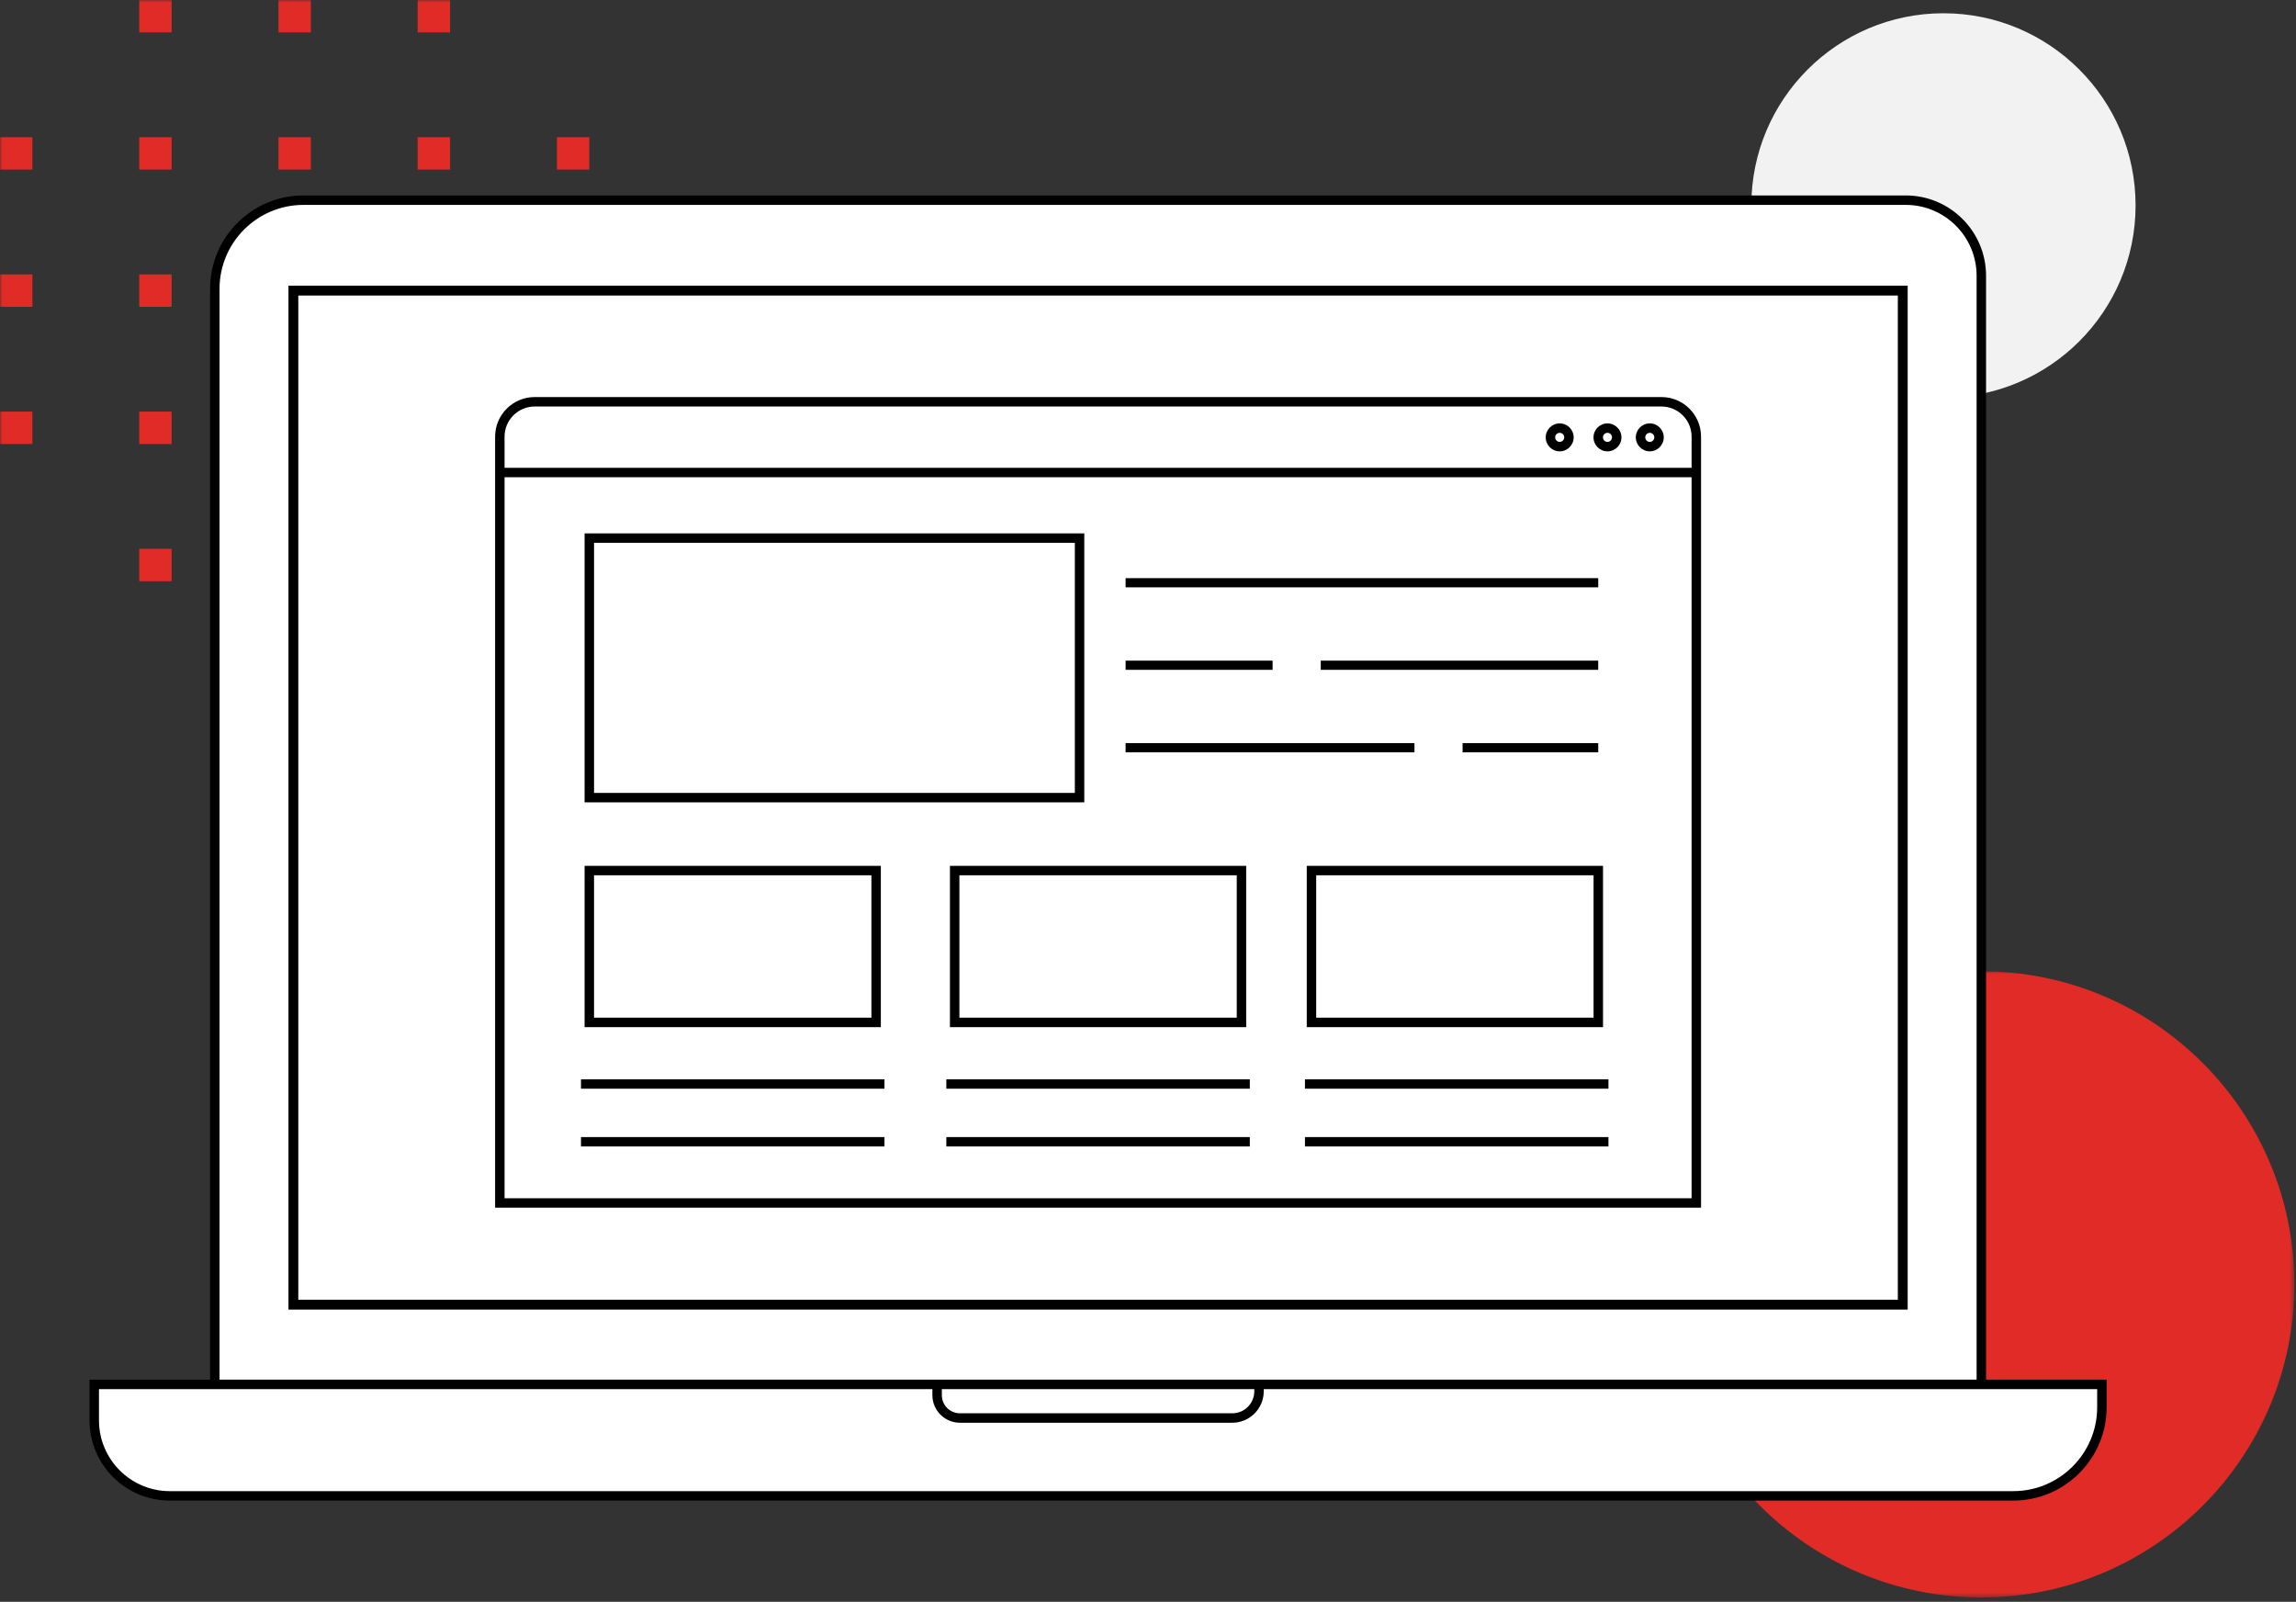 <svg xmlns="http://www.w3.org/2000/svg" xmlns:xlink="http://www.w3.org/1999/xlink" width="486px" height="339px" viewBox="0 0 486 339" version="1.1"><rect x="0" y="0" width="486" height="339" fill="#333333" stroke="none"/><title>Group 30</title><defs><polygon id="path-1" points="0 0 132.524 0 132.524 132.524 0 132.524"></polygon><polygon id="path-3" points="0 338.074 485.655 338.074 485.655 0 0 0"></polygon></defs><g id="WEBSITE-EDITS" stroke="none" stroke-width="1" fill="none" fill-rule="evenodd"><g id="WCL-HOMEPAGE-ALT" transform="translate(-835, -169)"><g id="Main-Image---NEW" transform="translate(828.82, 139.5)"><g id="Group-30" transform="translate(6.18, 29.5)"><path d="M452.043,43.473 C452.043,65.933 433.836,84.14 411.376,84.14 C388.917,84.14 370.711,65.933 370.711,43.473 C370.711,21.014 388.917,2.807 411.376,2.807 C433.836,2.807 452.043,21.014 452.043,43.473" id="Fill-1" fill="#F2F2F2"></path><g id="Group-5" transform="translate(353.131, 205.549)"><mask id="mask-2" fill="white"><use xlink:href="#path-1"></use></mask><g id="Clip-4"></g><path d="M132.524,66.262 C132.524,102.858 102.857,132.524 66.261,132.524 C29.666,132.524 0,102.858 0,66.262 C0,29.666 29.666,0 66.261,0 C102.857,0 132.524,29.666 132.524,66.262" id="Fill-3" fill="#E02B27" mask="url(#mask-2)"></path></g><mask id="mask-4" fill="white"><use xlink:href="#path-3"></use></mask><g id="Clip-7"></g><polygon id="Fill-6" fill="#E02B27" mask="url(#mask-4)" points="29.472 6.855 36.327 6.855 36.327 0 29.472 0"></polygon><polygon id="Fill-8" fill="#E02B27" mask="url(#mask-4)" points="58.944 6.855 65.798 6.855 65.798 0 58.944 0"></polygon><polygon id="Fill-9" fill="#E02B27" mask="url(#mask-4)" points="88.416 6.855 95.271 6.855 95.271 0 88.416 0"></polygon><polygon id="Fill-10" fill="#E02B27" mask="url(#mask-4)" points="0 35.893 6.855 35.893 6.855 29.038 0 29.038"></polygon><polygon id="Fill-11" fill="#E02B27" mask="url(#mask-4)" points="29.472 35.893 36.327 35.893 36.327 29.038 29.472 29.038"></polygon><polygon id="Fill-12" fill="#E02B27" mask="url(#mask-4)" points="58.944 35.893 65.798 35.893 65.798 29.038 58.944 29.038"></polygon><polygon id="Fill-13" fill="#E02B27" mask="url(#mask-4)" points="88.416 35.893 95.271 35.893 95.271 29.038 88.416 29.038"></polygon><polygon id="Fill-14" fill="#E02B27" mask="url(#mask-4)" points="117.888 35.893 124.742 35.893 124.742 29.038 117.888 29.038"></polygon><polygon id="Fill-15" fill="#E02B27" mask="url(#mask-4)" points="0 64.931 6.855 64.931 6.855 58.077 0 58.077"></polygon><polygon id="Fill-16" fill="#E02B27" mask="url(#mask-4)" points="29.472 64.931 36.327 64.931 36.327 58.077 29.472 58.077"></polygon><polygon id="Fill-17" fill="#E02B27" mask="url(#mask-4)" points="58.944 64.931 65.798 64.931 65.798 58.077 58.944 58.077"></polygon><polygon id="Fill-18" fill="#E02B27" mask="url(#mask-4)" points="88.416 64.931 95.271 64.931 95.271 58.077 88.416 58.077"></polygon><polygon id="Fill-19" fill="#E02B27" mask="url(#mask-4)" points="117.888 64.931 124.742 64.931 124.742 58.077 117.888 58.077"></polygon><polygon id="Fill-20" fill="#E02B27" mask="url(#mask-4)" points="0 93.969 6.855 93.969 6.855 87.114 0 87.114"></polygon><polygon id="Fill-21" fill="#E02B27" mask="url(#mask-4)" points="29.472 93.969 36.327 93.969 36.327 87.114 29.472 87.114"></polygon><polygon id="Fill-22" fill="#E02B27" mask="url(#mask-4)" points="58.944 93.969 65.798 93.969 65.798 87.114 58.944 87.114"></polygon><polygon id="Fill-23" fill="#E02B27" mask="url(#mask-4)" points="88.416 93.969 95.271 93.969 95.271 87.114 88.416 87.114"></polygon><polygon id="Fill-24" fill="#E02B27" mask="url(#mask-4)" points="117.888 93.969 124.742 93.969 124.742 87.114 117.888 87.114"></polygon><polygon id="Fill-25" fill="#E02B27" mask="url(#mask-4)" points="29.472 123.007 36.327 123.007 36.327 116.152 29.472 116.152"></polygon><polygon id="Fill-26" fill="#E02B27" mask="url(#mask-4)" points="58.944 123.007 65.798 123.007 65.798 116.152 58.944 116.152"></polygon><polygon id="Fill-27" fill="#E02B27" mask="url(#mask-4)" points="88.416 123.007 95.271 123.007 95.271 116.152 88.416 116.152"></polygon><path d="M419.393,292.981 L419.393,58.35 C419.393,49.52 412.235,42.364 403.406,42.364 L64.225,42.364 C53.867,42.364 45.47,50.76 45.47,61.117 L45.47,292.981 L19.95,292.981 L19.95,300.586 C19.95,309.414 27.107,316.572 35.937,316.572 L426.159,316.572 C436.517,316.572 444.913,308.175 444.913,297.817 L444.913,292.981 L419.393,292.981 Z" id="Fill-28" fill="#FFFFFF" mask="url(#mask-4)"></path><path d="M309.591,159.217 L338.301,159.217 L338.301,157.267 L309.591,157.267 L309.591,159.217 Z M238.261,159.217 L299.401,159.217 L299.401,157.267 L238.261,157.267 L238.261,159.217 Z M279.568,141.76 L338.301,141.76 L338.301,139.81 L279.568,139.81 L279.568,141.76 Z M238.262,141.76 L269.377,141.76 L269.377,139.81 L238.262,139.81 L238.262,141.76 Z M238.262,124.304 L338.301,124.304 L338.301,122.354 L238.262,122.354 L238.262,124.304 Z M276.226,242.62 L340.465,242.62 L340.465,240.636 L276.226,240.636 L276.226,242.62 Z M276.226,230.405 L340.465,230.405 L340.465,228.421 L276.226,228.421 L276.226,230.405 Z M200.312,242.62 L264.552,242.62 L264.552,240.636 L200.312,240.636 L200.312,242.62 Z M200.312,230.405 L264.552,230.405 L264.552,228.421 L200.312,228.421 L200.312,230.405 Z M122.978,242.62 L187.217,242.62 L187.217,240.636 L122.978,240.636 L122.978,242.62 Z M122.978,230.405 L187.217,230.405 L187.217,228.421 L122.978,228.421 L122.978,230.405 Z M278.604,215.374 L337.314,215.374 L337.314,185.24 L278.604,185.24 L278.604,215.374 Z M276.604,217.374 L339.314,217.374 L339.314,183.24 L276.604,183.24 L276.604,217.374 Z M203.077,215.374 L261.786,215.374 L261.786,185.24 L203.077,185.24 L203.077,215.374 Z M201.077,217.374 L263.786,217.374 L263.786,183.24 L201.077,183.24 L201.077,217.374 Z M125.742,215.374 L184.452,215.374 L184.452,185.24 L125.742,185.24 L125.742,215.374 Z M123.742,217.374 L186.452,217.374 L186.452,183.24 L123.742,183.24 L123.742,217.374 Z M125.743,167.806 L227.515,167.806 L227.515,114.878 L125.743,114.878 L125.743,167.806 Z M123.743,169.806 L229.515,169.806 L229.515,112.878 L123.743,112.878 L123.743,169.806 Z M330.143,93.519 C329.614,93.519 329.185,93.088 329.185,92.56 C329.185,92.032 329.614,91.602 330.143,91.602 C330.671,91.602 331.102,92.032 331.102,92.56 C331.102,93.088 330.671,93.519 330.143,93.519 L330.143,93.519 Z M330.143,89.602 C328.512,89.602 327.185,90.929 327.185,92.56 C327.185,94.191 328.512,95.519 330.143,95.519 C331.775,95.519 333.102,94.191 333.102,92.56 C333.102,90.929 331.775,89.602 330.143,89.602 L330.143,89.602 Z M340.26,93.519 C339.732,93.519 339.301,93.088 339.301,92.56 C339.301,92.032 339.732,91.602 340.26,91.602 C340.788,91.602 341.218,92.032 341.218,92.56 C341.218,93.088 340.788,93.519 340.26,93.519 L340.26,93.519 Z M340.26,89.602 C338.628,89.602 337.301,90.929 337.301,92.56 C337.301,94.191 338.628,95.519 340.26,95.519 C341.891,95.519 343.218,94.191 343.218,92.56 C343.218,90.929 341.891,89.602 340.26,89.602 L340.26,89.602 Z M349.214,93.519 C348.686,93.519 348.256,93.088 348.256,92.56 C348.256,92.032 348.686,91.602 349.214,91.602 C349.742,91.602 350.172,92.032 350.172,92.56 C350.172,93.088 349.742,93.519 349.214,93.519 L349.214,93.519 Z M349.214,89.602 C347.583,89.602 346.256,90.929 346.256,92.56 C346.256,94.191 347.583,95.519 349.214,95.519 C350.845,95.519 352.172,94.191 352.172,92.56 C352.172,90.929 350.845,89.602 349.214,89.602 L349.214,89.602 Z M358.064,98.997 L106.8,98.997 L106.8,92.413 C106.8,88.893 109.663,86.029 113.184,86.029 L351.679,86.029 C355.199,86.029 358.064,88.893 358.064,92.413 L358.064,98.997 Z M106.8,253.585 L358.064,253.585 L358.064,100.997 L106.8,100.997 L106.8,253.585 Z M351.679,84.029 L113.184,84.029 C108.561,84.029 104.8,87.79 104.8,92.413 L104.8,255.585 L360.064,255.585 L360.064,92.413 C360.064,87.79 356.302,84.029 351.679,84.029 L351.679,84.029 Z M443.913,297.818 C443.913,307.607 435.948,315.572 426.159,315.572 L35.937,315.572 C27.673,315.572 20.95,308.849 20.95,300.585 L20.95,293.981 L197.363,293.981 L197.363,295.275 C197.363,298.485 199.976,301.097 203.186,301.097 L260.843,301.097 C264.514,301.097 267.5,298.111 267.5,294.44 L267.5,293.981 L443.913,293.981 L443.913,297.818 Z M199.363,293.981 L265.5,293.981 L265.5,294.44 C265.5,297.008 263.411,299.097 260.843,299.097 L203.186,299.097 C201.078,299.097 199.363,297.382 199.363,295.275 L199.363,293.981 Z M46.47,61.118 C46.47,51.328 54.435,43.363 64.225,43.363 L403.406,43.363 C411.67,43.363 418.393,50.086 418.393,58.35 L418.393,291.981 L46.47,291.981 L46.47,61.118 Z M420.393,291.981 L420.393,58.35 C420.393,48.983 412.773,41.363 403.406,41.363 L64.225,41.363 C53.332,41.363 44.47,50.225 44.47,61.118 L44.47,291.981 L18.95,291.981 L18.95,300.585 C18.95,309.952 26.57,317.572 35.937,317.572 L426.159,317.572 C437.052,317.572 445.913,308.71 445.913,297.818 L445.913,291.981 L420.393,291.981 Z M63.144,275.067 L401.72,275.067 L401.72,62.545 L63.144,62.545 L63.144,275.067 Z M61.06,277.15 L403.804,277.15 L403.804,60.462 L61.06,60.462 L61.06,277.15 Z" id="Fill-29" fill="#000000" mask="url(#mask-4)"></path></g></g></g></g></svg>